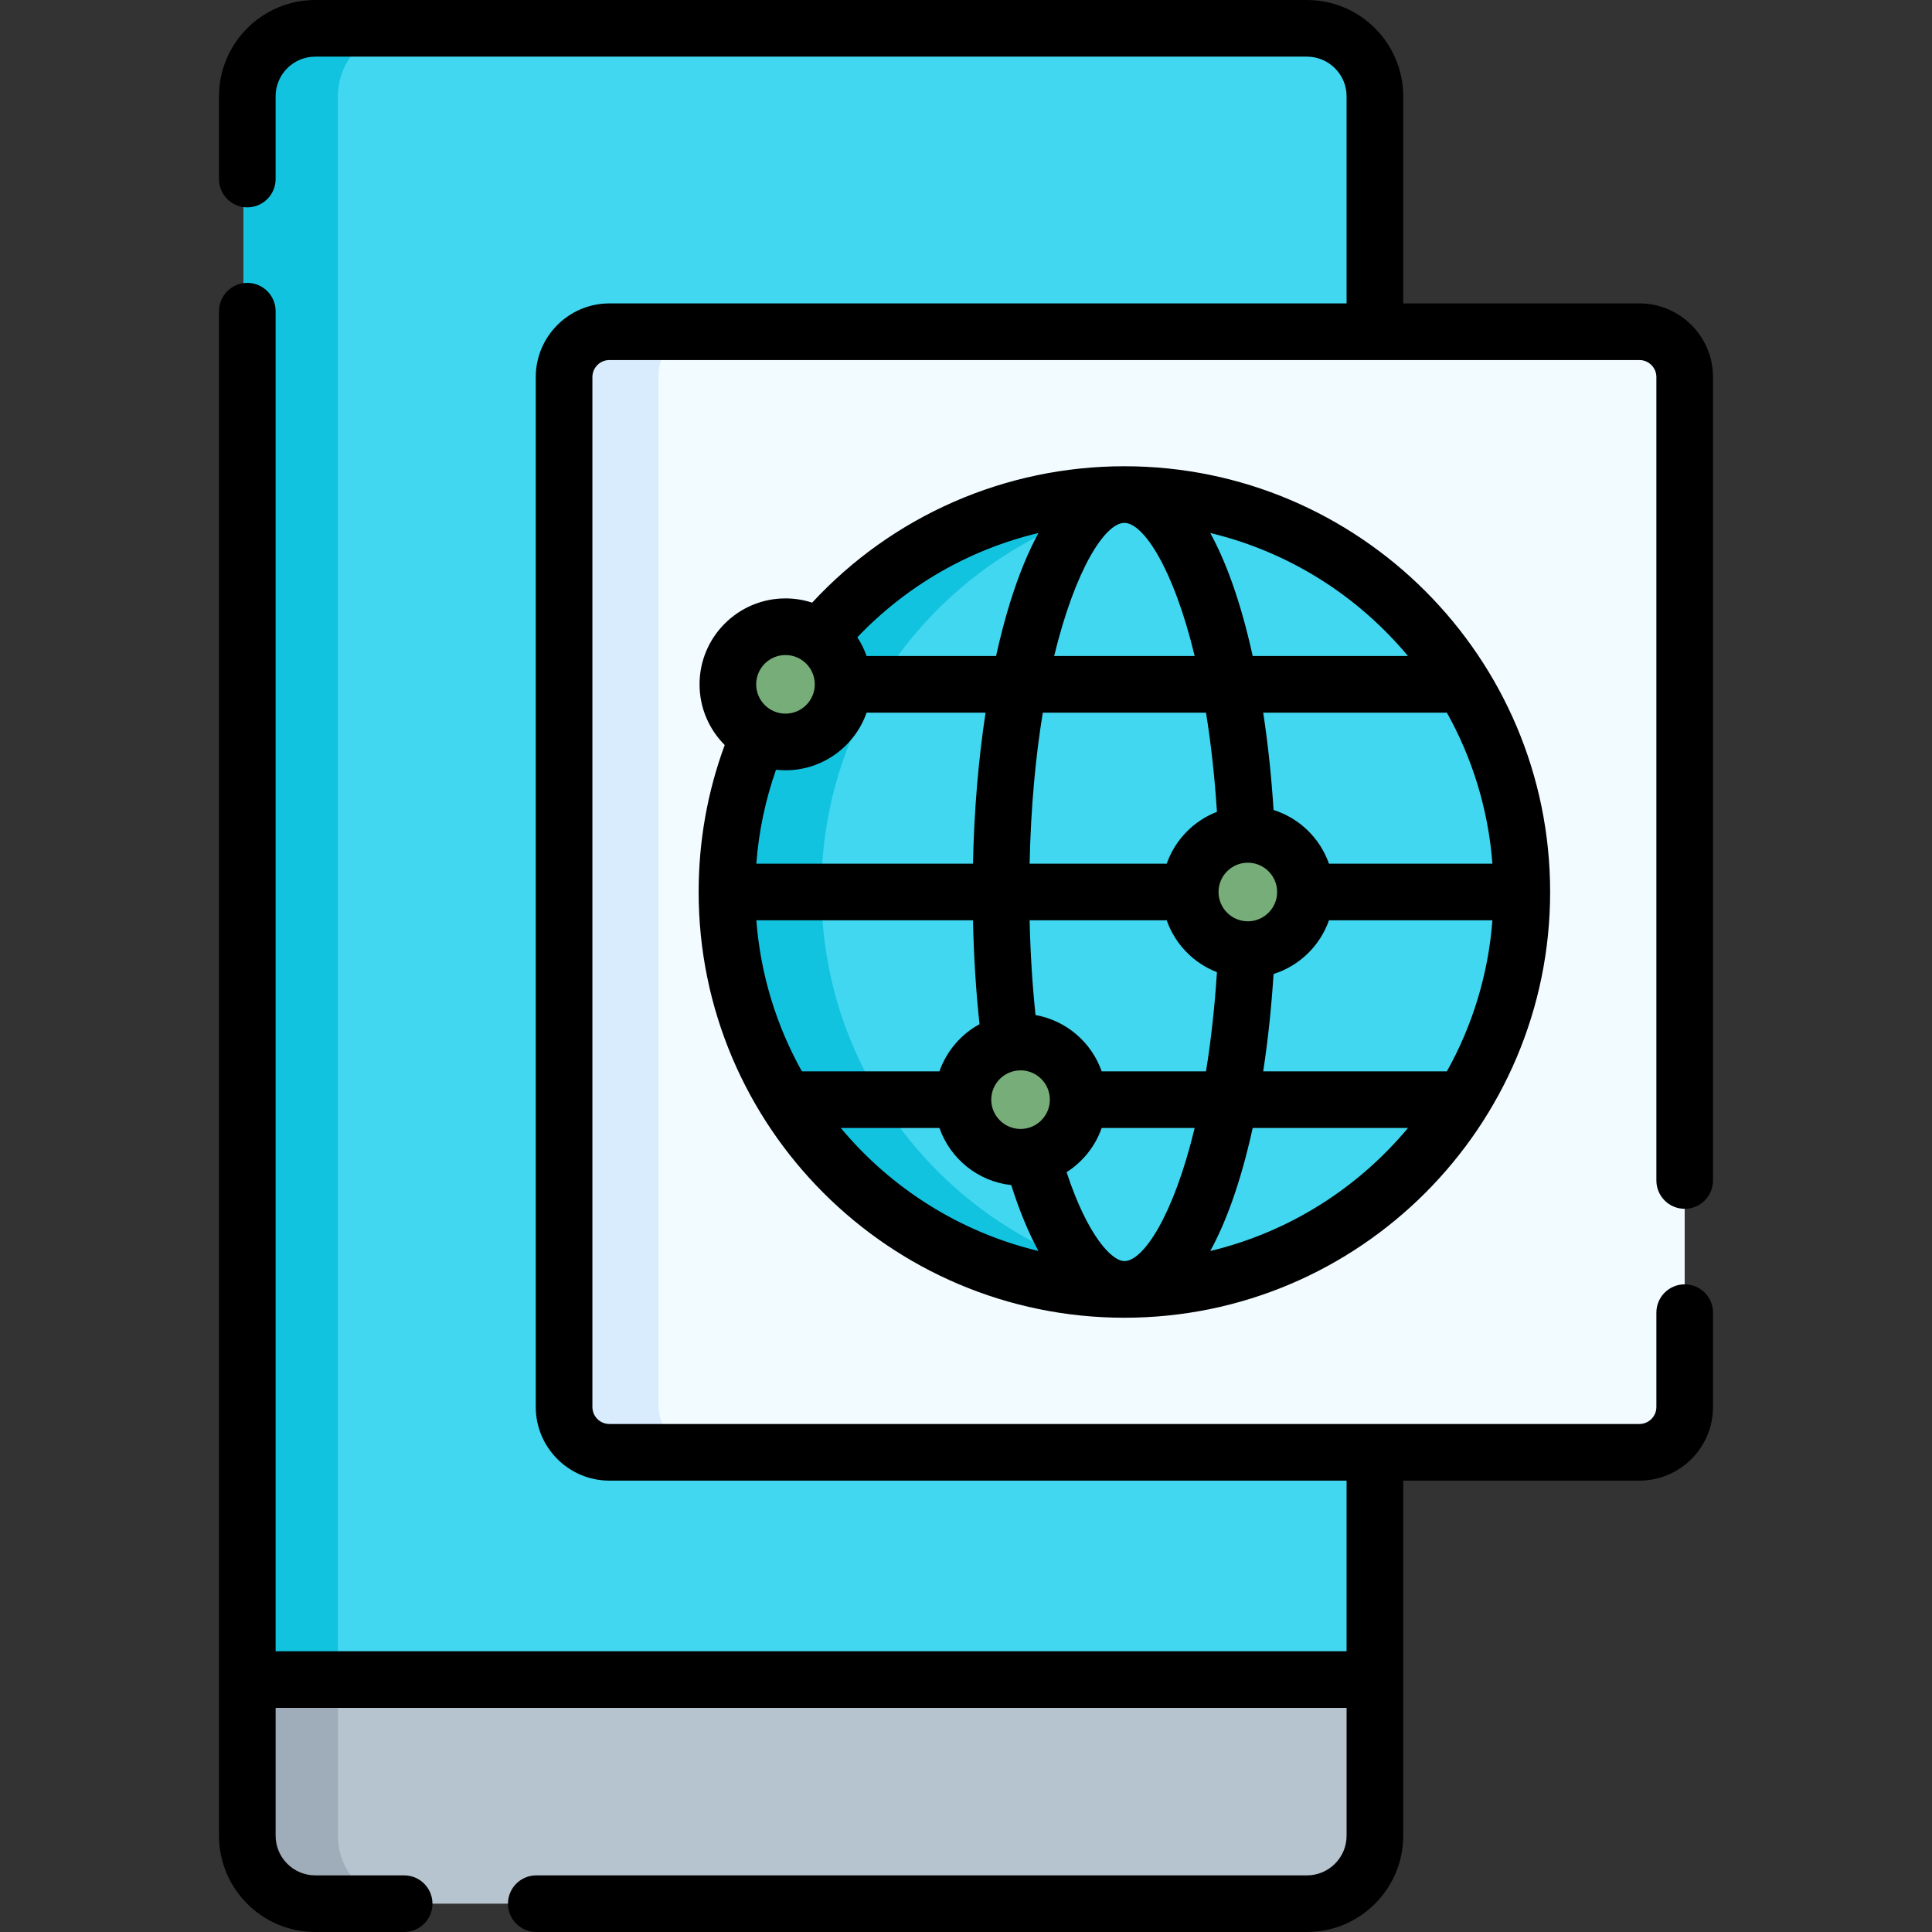 <?xml version="1.0" encoding="UTF-8"?>
<svg xmlns="http://www.w3.org/2000/svg" xmlns:xlink="http://www.w3.org/1999/xlink" xmlns:svgjs="http://svgjs.com/svgjs" version="1.1" width="512" height="512" x="0" y="0" viewBox="0 0 511.7 511.7" style="enable-background:new 0 0 512 512" xml:space="preserve" class="">
  <rect x="0" y="0" width="511.7" height="511.7" fill="#333333" stroke="none"/>
  <g>
    <g>
      <g>
        <path d="m363.15 25.5v419.34l-21.074 21.584-259.826 5.87-17.75-27.454v-419.34c0-9.94 8.06-18 18-18h262.65c9.94 0 18 8.06 18 18z" fill="#41d7f0" data-original="#b3dafe" class=""></path>
        <path d="m64.5 444.84v-419.34c0-9.94 8.06-18 18-18h25c-9.94 0-18 8.06-18 18v419.34l-11.554 27.453z" fill="#12c3e0" data-original="#8ac9fe" class=""></path>
        <path d="m363.15 444.84v41.36c0 9.94-8.06 18-18 18h-262.65c-9.94 0-18-8.06-18-18v-41.36z" fill="#b6c4cf" data-original="#b6c4cf" class=""></path>
        <path d="m107.5 504.2h-25c-9.94 0-18-8.06-18-18v-41.36h25v41.36c0 9.94 8.06 18 18 18z" fill="#9facba" data-original="#9facba" class=""></path>
        <path d="m434.199 384.201h-272.793c-6.627 0-12-5.373-12-12v-272.792c0-6.627 5.373-12 12-12h272.792c6.627 0 12 5.373 12 12v272.792c.001 6.628-5.372 12-11.999 12z" fill="#f2fbff" data-original="#f2fbff" class=""></path>
        <path d="m186.402 384.202h-25c-6.62 0-12-5.37-12-12v-272.79c0-6.63 5.38-12 12-12h25c-6.62 0-12 5.37-12 12v272.79c0 6.63 5.38 12 12 12z" fill="#d8ecfe" data-original="#d8ecfe" class=""></path>
        <circle cx="297.803" cy="235.805" fill="#41d7f0" r="105.261" data-original="#b3dafe" class=""></circle>
        <path d="m310.302 340.322c-4.1.49-8.27.74-12.5.74-58.13 0-105.26-47.12-105.26-105.26 0-58.13 47.13-105.26 105.26-105.26 4.23 0 8.4.25 12.5.74-52.24 6.18-92.76 50.62-92.76 104.52 0 53.91 40.52 98.34 92.76 104.52z" fill="#12c3e0" data-original="#8ac9fe" class=""></path>
        <g fill="#c9f6b0">
          <circle cx="208.041" cy="180.804" r="15.261" fill="#77ad78" data-original="#c9f6b0" class=""></circle>
          <circle cx="330.497" cy="235.805" r="15.261" fill="#77ad78" data-original="#c9f6b0" class=""></circle>
          <circle cx="270.302" cy="290.804" r="15.261" fill="#77ad78" data-original="#c9f6b0" class=""></circle>
        </g>
      </g>
      <g>
        <path d="m446.2 320.16c4.143 0 7.5-3.358 7.5-7.5v-212.8c0-10.752-8.748-19.5-19.5-19.5h-62.55v-54.86c0-14.061-11.439-25.5-25.5-25.5h-262.65c-14.06 0-25.5 11.439-25.5 25.5v21.92c0 4.142 3.358 7.5 7.5 7.5s7.5-3.358 7.5-7.5v-21.92c0-5.79 4.71-10.5 10.5-10.5h262.65c5.79 0 10.5 4.71 10.5 10.5v54.86h-195.25c-10.752 0-19.5 8.748-19.5 19.5v272.79c0 10.752 8.748 19.5 19.5 19.5h195.25v45.19h-283.65v-354.92c0-4.142-3.358-7.5-7.5-7.5s-7.5 3.358-7.5 7.5v403.78c0 14.061 11.439 25.5 25.5 25.5h23.54c4.142 0 7.5-3.358 7.5-7.5s-3.358-7.5-7.5-7.5h-23.54c-5.79 0-10.5-4.71-10.5-10.5v-33.86h283.65v33.86c0 5.79-4.71 10.5-10.5 10.5h-204.11c-4.142 0-7.5 3.358-7.5 7.5s3.358 7.5 7.5 7.5h204.11c14.061 0 25.5-11.439 25.5-25.5v-94.05h62.55c10.752 0 19.5-8.748 19.5-19.5v-24.99c0-4.142-3.357-7.5-7.5-7.5s-7.5 3.358-7.5 7.5v24.99c0 2.481-2.019 4.5-4.5 4.5h-272.8c-2.481 0-4.5-2.019-4.5-4.5v-272.79c0-2.481 2.019-4.5 4.5-4.5h272.8c2.481 0 4.5 2.019 4.5 4.5v212.8c0 4.142 3.357 7.5 7.5 7.5z" fill="#000000" data-original="#000000" class=""></path>
        <path d="m297.801 349.01c62.176 0 112.76-50.584 112.76-112.76s-50.584-112.76-112.76-112.76c-31.563 0-61.377 13.098-82.702 36.127-2.224-.727-4.595-1.126-7.058-1.126-12.55 0-22.761 10.21-22.761 22.761 0 6.27 2.549 11.956 6.664 16.076-4.582 12.429-6.903 25.494-6.903 38.922-.001 62.176 50.583 112.76 112.76 112.76zm-89.761-144.997c9.924 0 18.379-6.386 21.486-15.263h31.506c-1.898 12.437-3.033 25.966-3.333 40h-57.378c.642-8.53 2.391-16.854 5.214-24.878.823.09 1.658.141 2.505.141zm89.761-65.523c4.943 0 12.95 11.779 18.617 35.26h-37.219c5.603-23.105 13.527-35.26 18.602-35.26zm21.613 50.26c1.273 7.838 2.276 16.601 2.901 26.269-6.203 2.398-11.098 7.436-13.303 13.731h-36.312c.324-15.156 1.612-28.52 3.492-40zm75.861 40h-43.295c-2.365-6.752-7.822-12.062-14.669-14.215-.573-8.952-1.493-17.616-2.742-25.785h48.648c6.707 12.011 10.959 25.571 12.058 40zm-12.057 55h-48.649c1.248-8.168 2.169-16.829 2.741-25.78 6.849-2.154 12.308-7.466 14.671-14.22h43.293c-1.098 14.429-5.35 27.989-12.056 40zm-85.417 50.26c-3.235 0-9.656-6.409-15.31-23.552 4.281-2.727 7.593-6.842 9.297-11.709h24.63c-5.667 23.482-13.675 35.261-18.617 35.261zm-85.418-50.26c-6.706-12.011-10.958-25.571-12.058-40h57.374c.201 9.416.778 18.624 1.731 27.51-4.919 2.685-8.739 7.135-10.614 12.49zm57.918-.259c4.273 0 7.75 3.471 7.761 7.74 0 .006-.001.012-.001.018 0 .007.001.013.001.02-.01 4.271-3.487 7.742-7.761 7.742-4.279 0-7.761-3.481-7.761-7.761s3.481-7.759 7.761-7.759zm21.485.259c-2.685-7.666-9.36-13.468-17.525-14.907-.846-8.109-1.367-16.504-1.558-25.093h36.307c2.204 6.298 7.1 11.338 13.305 13.737-.624 9.666-1.627 18.426-2.9 26.263zm38.752-39.738c-.013-.001-.026-.003-.039-.004-.039-.002-.076.001-.115 0-4.227-.061-7.649-3.513-7.649-7.755 0-4.277 3.477-7.756 7.752-7.761h.012.002c4.277.003 7.755 3.483 7.755 7.761.001 4.265-3.458 7.736-7.718 7.759zm-107.849 54.738h26.126c2.845 8.13 10.177 14.167 19.015 15.126 2.152 6.768 4.561 12.6 7.206 17.452-20.815-4.984-39.063-16.641-52.347-32.578zm97.853 32.584c2.002-3.656 3.955-8.013 5.81-13.222 2.062-5.792 3.878-12.31 5.433-19.362h41.127c-13.288 15.943-31.545 27.603-52.37 32.584zm52.37-157.584h-41.127c-1.555-7.052-3.37-13.57-5.433-19.362-1.855-5.209-3.808-9.565-5.81-13.221 20.825 4.981 39.081 16.64 52.37 32.583zm-97.864-32.581c-2.633 4.817-5.178 10.862-7.527 18.428-1.373 4.422-2.605 9.167-3.707 14.153h-34.289c-.617-1.763-1.445-3.427-2.454-4.963 13.109-13.756 29.766-23.273 47.977-27.618zm-67.008 32.322c4.278 0 7.758 3.478 7.761 7.755v.004.006c-.002 4.278-3.483 7.757-7.761 7.757-4.279 0-7.761-3.481-7.761-7.761s3.481-7.761 7.761-7.761z" fill="#000000" data-original="#000000" class=""></path>
      </g>
    </g>
  </g>
</svg>
